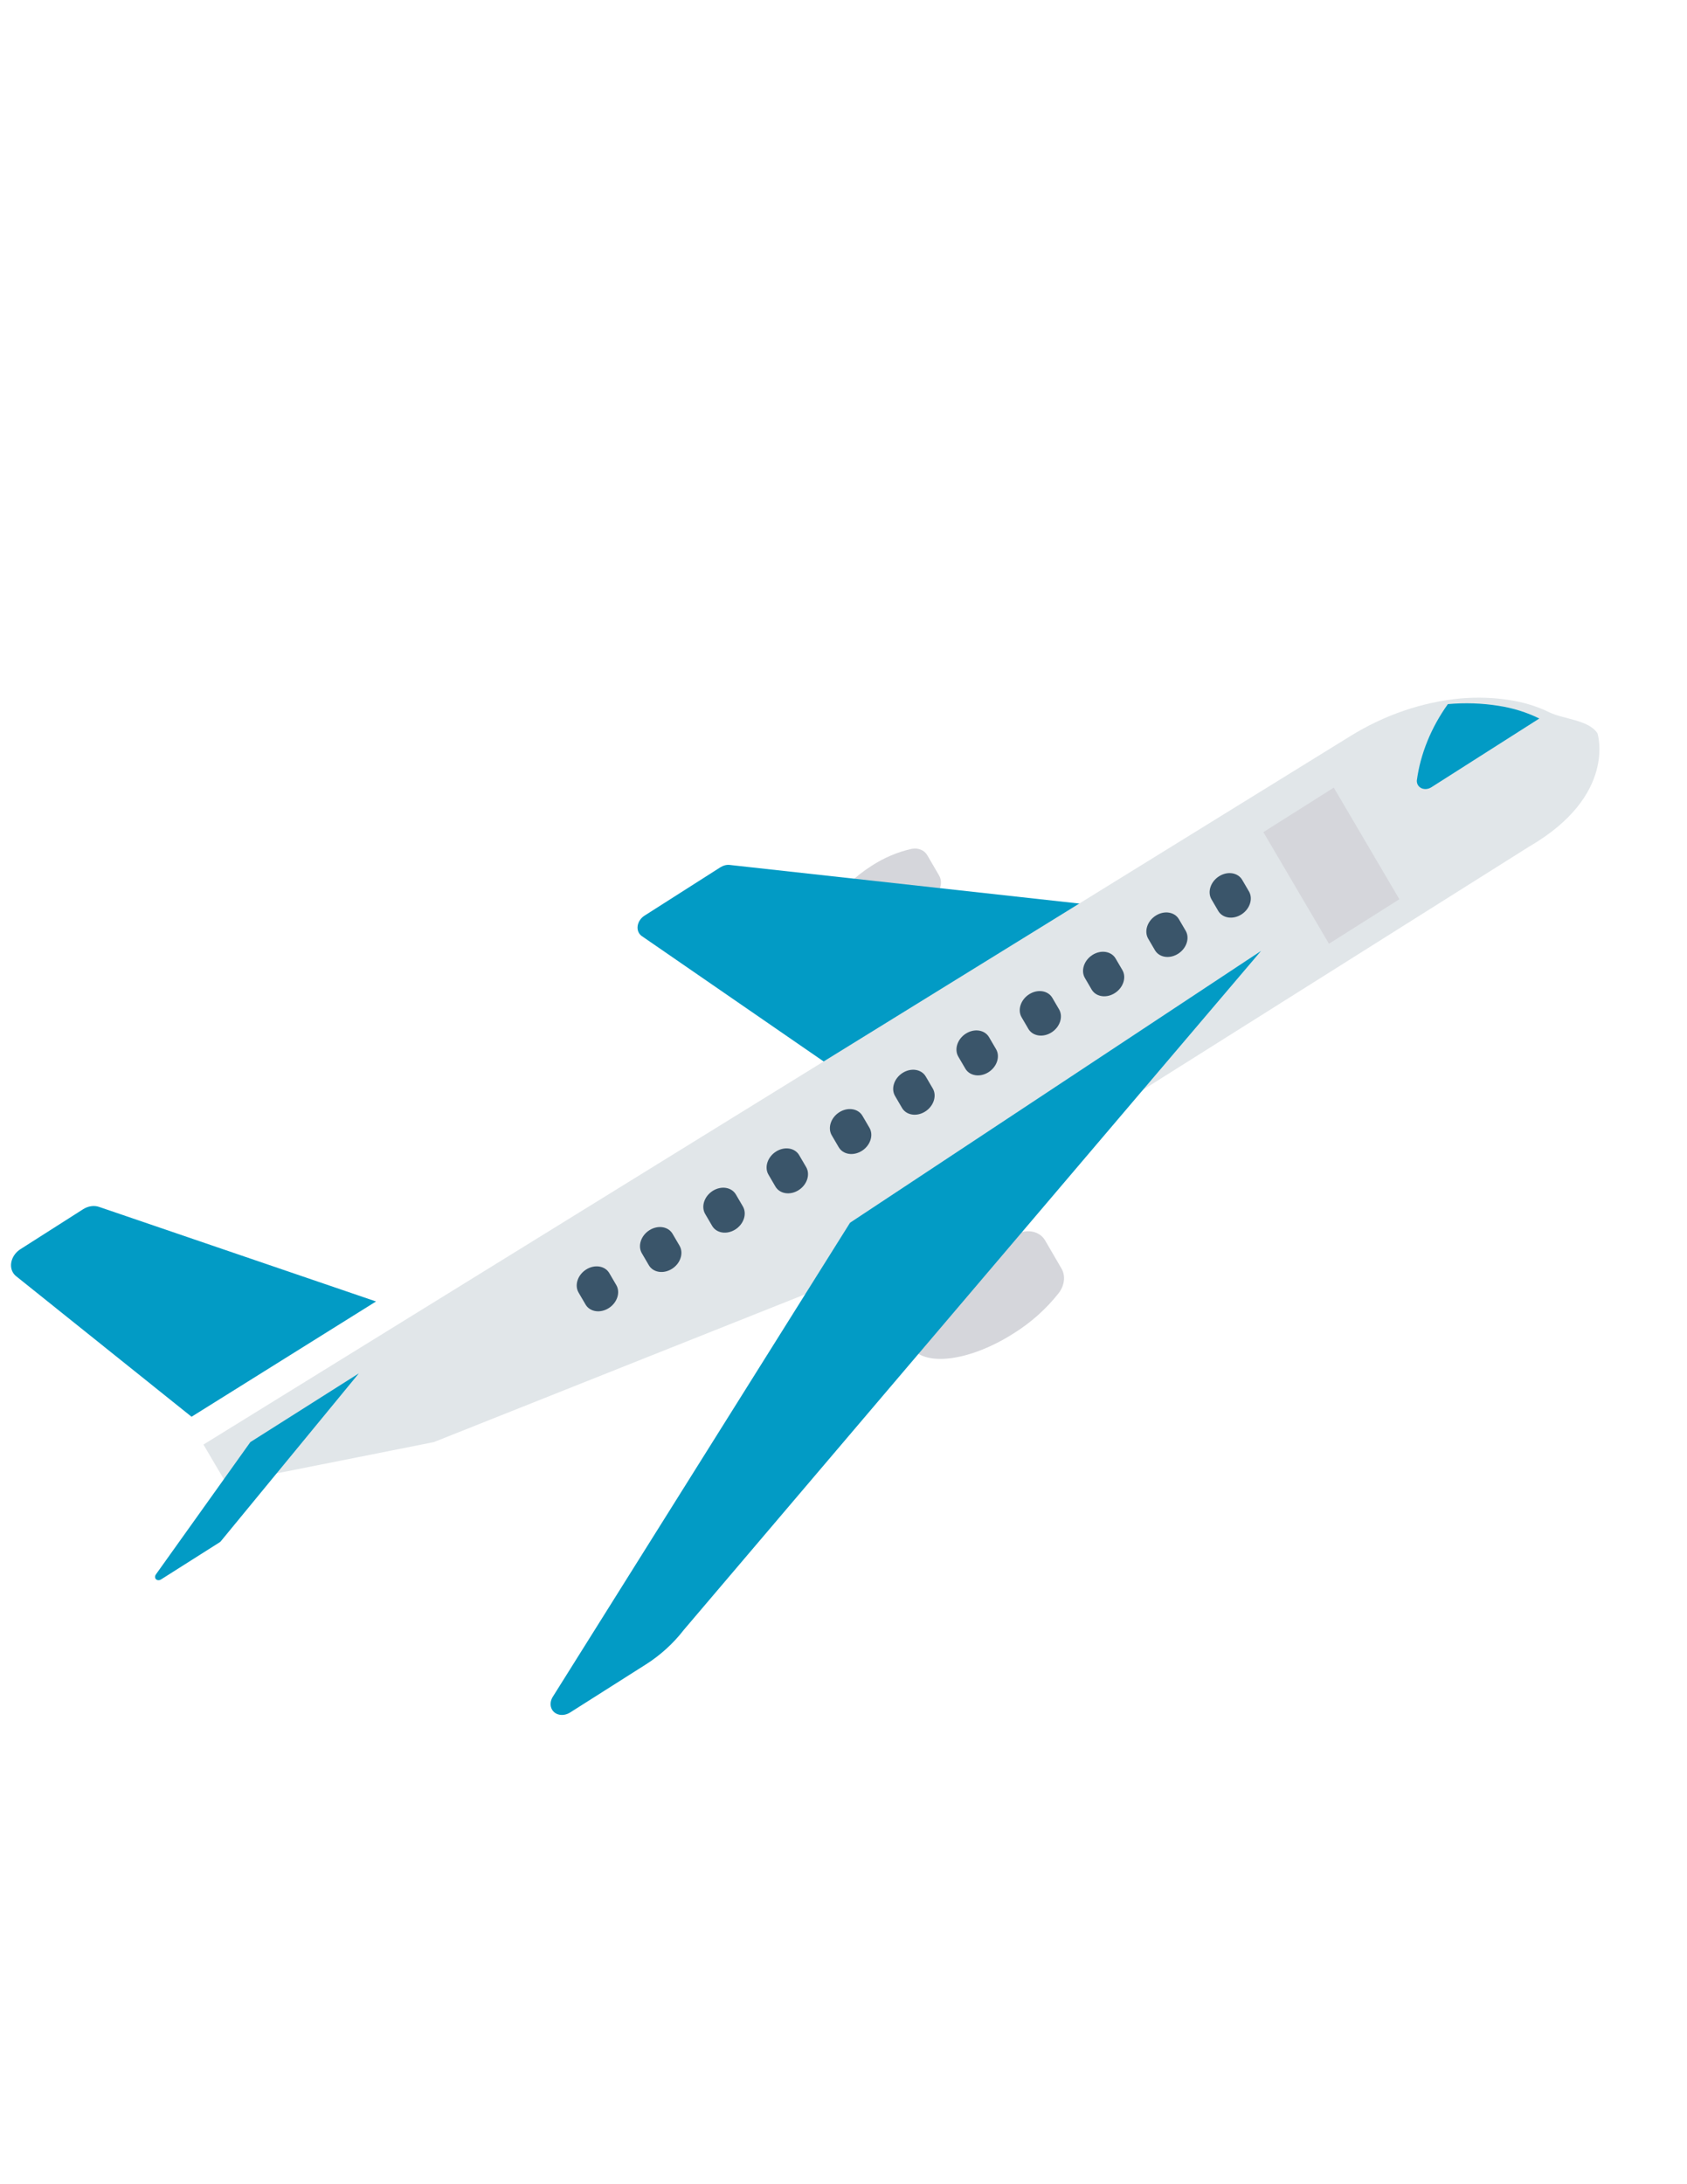 <svg width="119" height="154" viewBox="0 0 119 154" fill="none" xmlns="http://www.w3.org/2000/svg">
<path d="M72.174 86.847C70.816 87.151 69.493 87.715 68.287 88.502C65.147 90.504 63.319 93.36 64.206 94.883C65.093 96.405 68.358 96.015 71.499 94.014C72.721 93.254 73.806 92.284 74.688 91.162C75.098 90.62 75.171 89.944 74.876 89.439L73.724 87.462C73.431 86.955 72.823 86.715 72.174 86.847Z" fill="#D5D6DB"/>
<path d="M64.287 59.854C63.302 60.075 62.343 60.484 61.469 61.055C59.192 62.505 57.866 64.577 58.509 65.68C59.151 66.782 61.52 66.5 63.796 65.049C64.682 64.498 65.469 63.794 66.109 62.98C66.406 62.587 66.459 62.098 66.245 61.732L65.41 60.3C65.198 59.933 64.757 59.758 64.287 59.854Z" fill="#D5D6DB"/>
<path d="M51.473 60.984C51.254 60.96 51.02 61.019 50.817 61.148L45.469 64.556C45.022 64.84 44.843 65.388 45.07 65.779C45.122 65.869 45.193 65.945 45.279 66.004L58.461 75.089L76.294 63.724L51.473 60.984Z" fill="#029BC5"/>
<path d="M107.85 59.7L59.318 90.252L30.605 101.677L15.962 104.588L14.351 101.851L95.246 51.904C97.657 50.41 100.343 49.492 103.032 49.245C104.209 49.143 105.372 49.182 106.493 49.361C107.487 49.512 108.43 49.802 109.294 50.224C110.258 50.703 112.092 50.758 112.687 51.711C112.689 51.709 114.091 56.084 107.85 59.7V59.7Z" fill="#E1E6E9"/>
<path d="M59.962 86.21L38.966 119.679C38.704 120.15 38.86 120.676 39.313 120.855C39.592 120.965 39.933 120.922 40.219 120.74L45.563 117.35C46.591 116.697 47.501 115.869 48.237 114.915L88.954 67.046L59.962 86.21Z" fill="#029BC5"/>
<path d="M6.982 85.092C6.632 84.972 6.215 85.034 5.863 85.258L1.446 88.072C0.844 88.455 0.604 89.191 0.91 89.717C0.968 89.817 1.044 89.905 1.134 89.977L13.511 99.89L26.524 91.762L6.982 85.092Z" fill="#029BC5"/>
<path d="M17.66 101.677L10.998 111.006C10.9 111.14 10.923 111.308 11.049 111.382C11.14 111.435 11.264 111.425 11.365 111.358L15.493 108.742C15.525 108.721 15.554 108.696 15.578 108.667L25.312 96.832L17.66 101.677Z" fill="#029BC5"/>
<path d="M105.697 49.763C104.542 49.578 103.345 49.538 102.132 49.645C100.951 51.296 100.196 53.151 99.943 55.024C99.924 55.4 100.228 55.671 100.62 55.629C100.743 55.616 100.864 55.573 100.973 55.504L108.581 50.66C107.692 50.221 106.72 49.919 105.697 49.763Z" fill="#029BC5"/>
<path d="M89.117 58.671L94.084 55.534L98.711 63.403L93.744 66.54L89.117 58.671Z" fill="#D5D6DB"/>
<path d="M85.992 61.783C85.393 62.163 85.154 62.891 85.458 63.411L85.95 64.253C86.274 64.76 87.013 64.849 87.602 64.452C88.162 64.074 88.387 63.387 88.117 62.88L87.625 62.038C87.321 61.519 86.59 61.405 85.992 61.783V61.783Z" fill="#3A556A"/>
<path d="M81.528 64.556C80.929 64.935 80.69 65.664 80.994 66.184L81.486 67.025C81.81 67.532 82.549 67.621 83.137 67.224C83.697 66.847 83.923 66.16 83.653 65.653L83.16 64.811C82.857 64.292 82.126 64.177 81.528 64.556V64.556Z" fill="#3A556A"/>
<path d="M77.062 67.329C76.464 67.709 76.225 68.437 76.529 68.956L77.021 69.798C77.345 70.305 78.085 70.394 78.673 69.997C79.233 69.619 79.458 68.932 79.188 68.425L78.696 67.583C78.392 67.064 77.66 66.95 77.062 67.329V67.329Z" fill="#3A556A"/>
<path d="M72.597 70.102C71.999 70.481 71.761 71.209 72.065 71.728L72.557 72.57C72.881 73.077 73.62 73.166 74.208 72.769C74.768 72.391 74.994 71.705 74.724 71.198L74.232 70.356C73.927 69.836 73.196 69.722 72.597 70.102V70.102Z" fill="#3A556A"/>
<path d="M68.133 72.874C67.535 73.254 67.297 73.982 67.6 74.502L68.093 75.344C68.397 75.864 69.128 75.977 69.726 75.598C70.325 75.219 70.564 74.491 70.26 73.972L69.767 73.129C69.464 72.61 68.733 72.495 68.135 72.874C68.134 72.874 68.134 72.874 68.133 72.874Z" fill="#3A556A"/>
<path d="M63.669 75.647C63.071 76.027 62.832 76.755 63.136 77.274L63.629 78.117C63.932 78.636 64.664 78.75 65.262 78.371C65.86 77.992 66.099 77.263 65.796 76.744L65.303 75.902C65 75.382 64.269 75.268 63.67 75.646C63.67 75.646 63.669 75.647 63.669 75.647Z" fill="#3A556A"/>
<path d="M59.204 78.419C58.606 78.799 58.368 79.527 58.671 80.047L59.164 80.889C59.468 81.408 60.2 81.52 60.798 81.141C61.395 80.762 61.633 80.035 61.331 79.517L60.838 78.674C60.535 78.155 59.803 78.041 59.204 78.419Z" fill="#3A556A"/>
<path d="M54.74 81.192C54.142 81.572 53.903 82.3 54.207 82.819L54.699 83.662C55.004 84.18 55.736 84.293 56.333 83.913C56.93 83.535 57.168 82.808 56.866 82.289L56.373 81.447C56.07 80.927 55.339 80.813 54.74 81.192Z" fill="#3A556A"/>
<path d="M50.276 83.964C49.677 84.344 49.439 85.072 49.743 85.592L50.235 86.434C50.54 86.953 51.271 87.065 51.869 86.686C52.466 86.307 52.704 85.58 52.402 85.062L51.909 84.219C51.605 83.7 50.874 83.586 50.276 83.964Z" fill="#3A556A"/>
<path d="M45.81 86.737C45.211 87.116 44.972 87.845 45.276 88.364L45.277 88.365L45.769 89.207C46.074 89.726 46.805 89.839 47.403 89.459C48 89.08 48.238 88.354 47.936 87.835L47.443 86.993C47.14 86.473 46.409 86.359 45.81 86.737Z" fill="#3A556A"/>
<path d="M41.346 89.509C40.748 89.888 40.509 90.616 40.813 91.135L40.813 91.137L41.306 91.979C41.611 92.498 42.342 92.61 42.94 92.231C43.537 91.852 43.775 91.125 43.473 90.607L42.98 89.764C42.676 89.245 41.945 89.131 41.346 89.509Z" fill="#3A556A"/>
</svg>
